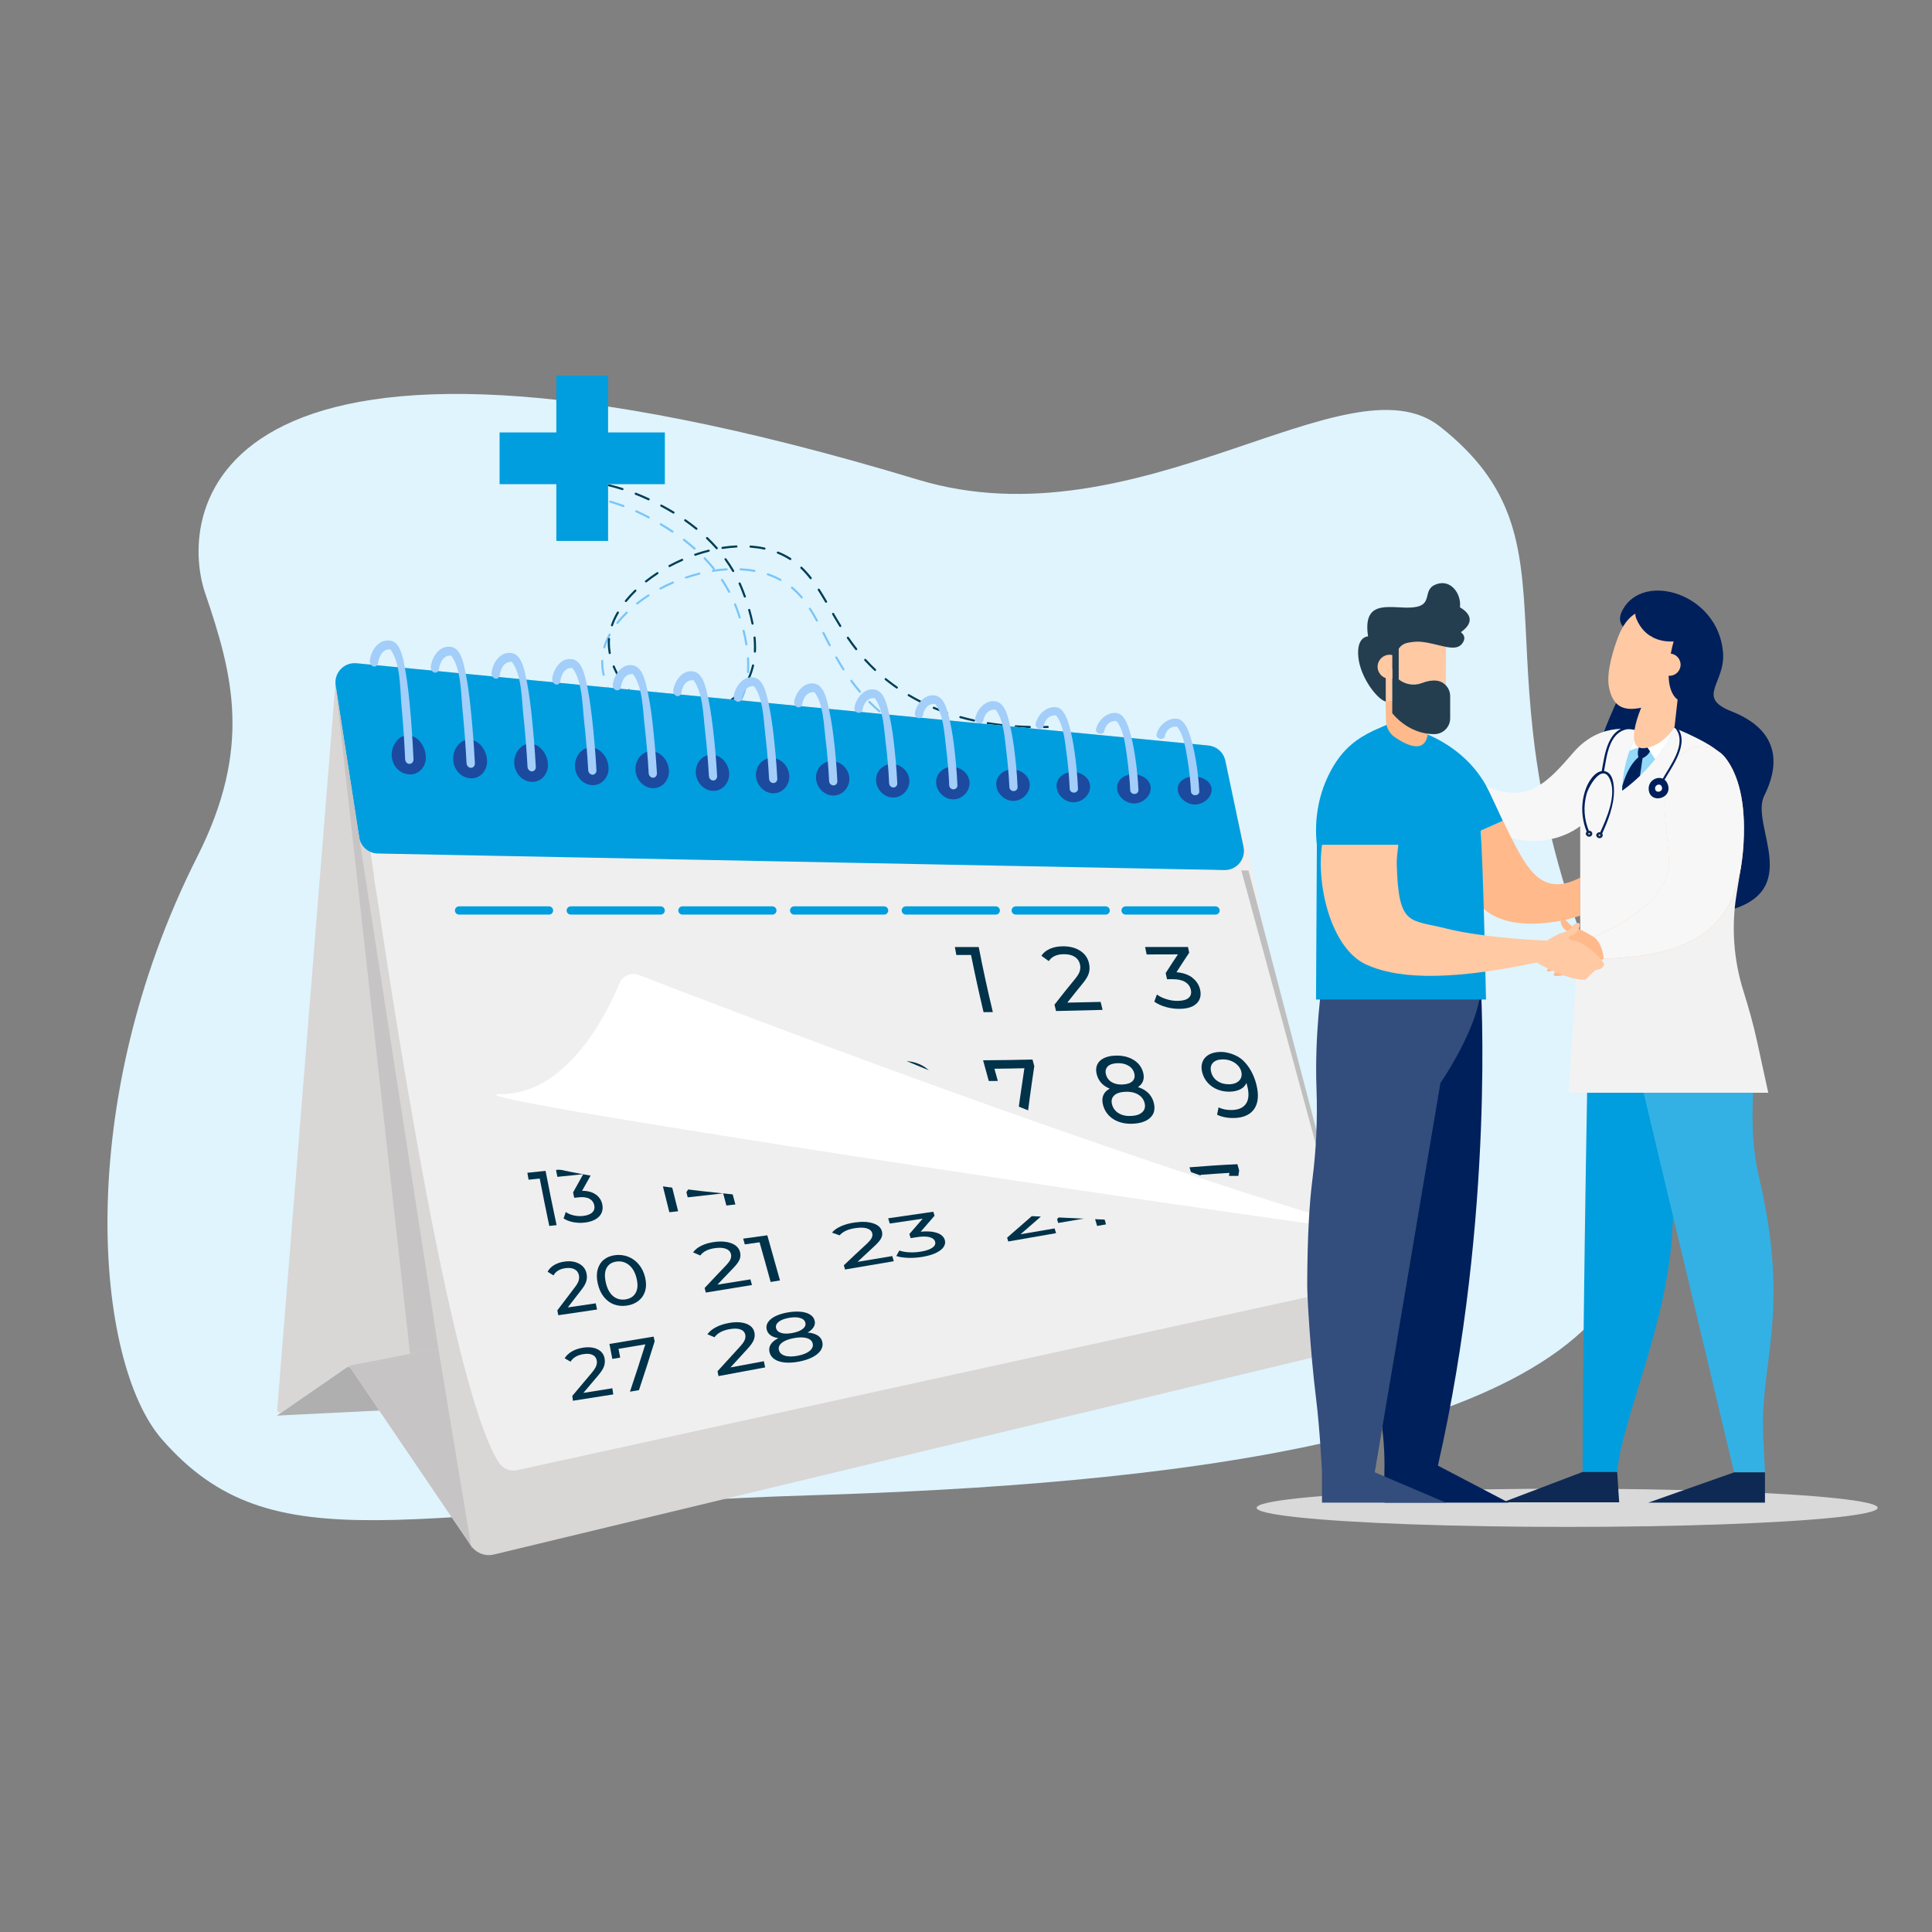 <?xml version="1.0" encoding="UTF-8"?> <svg xmlns="http://www.w3.org/2000/svg" viewBox="0 0 460 460"><rect x="0" y="0" width="460" height="460" fill="#808080" stroke="none"/><defs><style> .cls-1, .cls-2 { fill: #c6c4c4; } .cls-3 { fill: #009ede; } .cls-4 { fill: #7ac5f8; } .cls-5 { fill: #f2f2f2; } .cls-6 { fill: #ffb98a; } .cls-7 { fill: #fff; } .cls-8 { fill: none; } .cls-9 { fill: #ffc9a3; } .cls-10, .cls-2, .cls-11, .cls-12, .cls-13 { mix-blend-mode: multiply; } .cls-10, .cls-14 { fill: #d9d6d6; } .cls-15 { isolation: isolate; } .cls-16 { fill: #bfbfbf; } .cls-17 { fill: #0e2a54; } .cls-18 { fill: #f7f7f7; } .cls-19 { fill: #003d56; } .cls-20 { fill: #334d7c; } .cls-21 { fill: #a2cef9; } .cls-11, .cls-22 { fill: #efefef; } .cls-23 { fill: #00205b; } .cls-13 { fill: #1c4a9f; } .cls-24 { fill: #33b1e5; } .cls-25 { fill: #dff4fd; } .cls-26 { fill: #243e4f; } .cls-27 { fill: #d9d9d9; } .cls-28 { fill: #94d9f8; } .cls-29 { fill: #00324a; } .cls-30 { fill: #afafaf; } </style></defs><g class="cls-15"><g id="Layer_2" data-name="Layer 2"><g id="Layer_3" data-name="Layer 3"><g><rect class="cls-8" width="460" height="460"></rect><path class="cls-25" d="M48.86,141.28c-6.68-19.57.48-78.2,169.75-27.06,52.35,15.81,102.4-29.9,124.24-12.66,35.49,28.02,6.48,54.87,37.12,130.28,19.2,47.25,13.04,54.59,8.1,68.5-15.47,43.62-114.62,53.2-194.74,55.67-96.57,2.97-128.12,17.32-154.82-13.37-15.88-18.25-21.35-79.68,8.46-138.67,13.07-25.87,8.57-43.13,1.89-62.7Z"></path><g><g><g><g class="cls-12"><path class="cls-4" d="M246.16,182.35s0,0,0,0c-1.12-.03-2.23-.09-3.31-.16-.14,0-.24-.13-.23-.26,0-.14.13-.24.26-.23,1.07.07,2.18.13,3.29.16.14,0,.24.12.24.26,0,.13-.11.24-.25.24ZM239.56,181.89s-.02,0-.03,0c-1.11-.12-2.21-.27-3.29-.44-.14-.02-.23-.15-.21-.28.02-.14.15-.23.28-.21,1.07.17,2.17.32,3.27.44.14.02.23.14.22.27-.01.13-.12.22-.25.22ZM233.03,180.86s-.03,0-.05,0c-1.09-.23-2.18-.48-3.23-.76-.13-.03-.21-.17-.18-.3.03-.13.17-.21.3-.18,1.04.28,2.12.53,3.21.76.13.03.22.16.19.29-.02.12-.13.2-.24.2ZM226.64,179.17s-.05,0-.08-.01c-1.06-.34-2.11-.72-3.13-1.12-.13-.05-.19-.19-.14-.32.05-.13.19-.19.32-.14,1.01.39,2.05.77,3.1,1.11.13.04.2.18.16.31-.03.1-.13.17-.24.17ZM220.48,176.75s-.07,0-.1-.02c-1.01-.47-2-.98-2.96-1.5-.12-.07-.16-.22-.1-.34.07-.12.22-.16.34-.1.95.52,1.94,1.02,2.93,1.49.12.06.18.21.12.33-.04.09-.13.14-.22.14ZM161.77,175.29h0c-.59,0-1.19-.03-1.78-.08-.14-.01-.24-.13-.22-.27.01-.14.13-.24.27-.22.57.05,1.15.08,1.73.08h0c.51,0,1.02-.02,1.53-.06.14-.01.26.09.27.23.01.14-.09.26-.23.27-.52.04-1.05.06-1.57.06ZM166.57,174.67c-.11,0-.21-.07-.24-.18-.04-.13.04-.27.18-.3,1.06-.28,2.09-.67,3.05-1.13.12-.06.27,0,.33.11.06.12,0,.27-.11.33-.99.48-2.05.87-3.14,1.17-.02,0-.04,0-.06,0ZM156.77,174.61s-.04,0-.07,0c-1.08-.3-2.13-.7-3.13-1.19-.12-.06-.17-.21-.11-.33.06-.12.21-.17.33-.11.97.47,2,.86,3.04,1.16.13.04.21.17.17.31-.03.11-.13.18-.24.18ZM214.7,173.57s-.09-.01-.13-.04c-.93-.6-1.85-1.24-2.73-1.89-.11-.08-.13-.24-.05-.35.08-.11.24-.13.35-.05.87.65,1.78,1.28,2.7,1.87.12.07.15.23.07.34-.05.07-.13.11-.21.11ZM172.47,171.77c-.07,0-.15-.03-.2-.1-.08-.11-.06-.26.04-.35.36-.28.7-.57,1.02-.88.46-.44.89-.91,1.29-1.4.09-.11.24-.12.35-.04.11.09.12.24.04.35-.41.51-.85,1-1.33,1.45-.33.32-.69.62-1.06.91-.05.04-.1.05-.15.05ZM150.86,171.72c-.05,0-.1-.02-.15-.05-.89-.66-1.73-1.41-2.5-2.22-.09-.1-.09-.26,0-.35.1-.09.26-.09.35,0,.75.8,1.57,1.52,2.44,2.17.11.08.13.24.05.35-.05.07-.12.1-.2.1ZM209.4,169.61c-.06,0-.12-.02-.16-.06-.84-.73-1.66-1.49-2.43-2.26-.1-.1-.1-.25,0-.35.1-.1.25-.1.35,0,.76.77,1.57,1.52,2.4,2.24.1.09.12.25.03.35-.05.06-.12.09-.19.09ZM146.33,166.94c-.08,0-.16-.04-.21-.11-.63-.94-1.17-1.93-1.61-2.94-.05-.13,0-.27.13-.33.13-.05.27,0,.33.13.43.98.95,1.94,1.56,2.86.08.11.05.27-.07.34-.04.03-.09.04-.14.04ZM176.55,166.65s-.07,0-.1-.02c-.12-.06-.18-.21-.12-.33.44-.95.8-1.98,1.05-3.07.03-.13.16-.22.3-.18.13.03.22.16.18.3-.26,1.12-.63,2.19-1.09,3.17-.04.09-.13.14-.22.14ZM204.74,164.94c-.07,0-.14-.03-.19-.09-.71-.83-1.4-1.7-2.06-2.6-.08-.11-.06-.27.05-.35.11-.08.27-.06.35.05.65.89,1.34,1.75,2.04,2.57.09.1.08.26-.03.35-.05.04-.1.06-.16.06ZM143.72,160.9c-.11,0-.22-.08-.24-.2-.23-1.04-.34-2.08-.34-3.08,0-.09,0-.17,0-.26,0-.14.12-.25.25-.24.14,0,.25.12.24.25,0,.08,0,.17,0,.25,0,.97.11,1.97.33,2.98.03.13-.06.27-.19.3-.02,0-.04,0-.05,0ZM178.1,160.26s-.01,0-.02,0c-.14,0-.24-.13-.23-.26.03-.51.05-1.03.05-1.56,0-.56-.02-1.13-.05-1.71,0-.14.1-.25.23-.26.13,0,.25.1.26.23.04.59.06,1.18.06,1.74s-.02,1.08-.05,1.6c0,.13-.12.23-.25.23ZM200.83,159.62c-.08,0-.16-.04-.21-.11-.57-.89-1.13-1.83-1.71-2.85-.07-.12-.03-.27.09-.34.12-.07.27-.03.34.09.57,1.01,1.13,1.94,1.69,2.82.07.12.04.27-.08.34-.04.03-.09.04-.13.04ZM143.89,154.37s-.05,0-.07,0c-.13-.04-.21-.18-.17-.31.3-1.03.73-2.07,1.29-3.09.07-.12.22-.16.34-.1.12.07.16.22.1.34-.54.99-.96,2-1.25,2.99-.03.11-.13.18-.24.18ZM197.55,153.88c-.09,0-.18-.05-.22-.13-.39-.75-.77-1.5-1.14-2.23l-.37-.72c-.06-.12-.01-.27.11-.33.12-.06.27-.01.33.11l.37.72c.37.73.75,1.47,1.14,2.22.06.12.02.27-.11.33-.04.02-.08.03-.11.03ZM177.71,153.67c-.12,0-.22-.09-.24-.21-.17-1.04-.4-2.12-.67-3.22-.03-.13.05-.27.18-.3.13-.03.27.05.3.18.28,1.11.5,2.2.68,3.26.02.14-.07.26-.2.29-.01,0-.03,0-.04,0ZM146.99,148.57c-.05,0-.11-.02-.15-.05-.11-.08-.13-.24-.04-.35.66-.84,1.41-1.67,2.24-2.48.1-.1.25-.09.35,0,.1.1.09.26,0,.35-.81.79-1.55,1.6-2.19,2.43-.05.06-.12.09-.2.09ZM194.51,148.01c-.09,0-.17-.05-.22-.13-.59-1.08-1.14-2.01-1.67-2.83-.07-.12-.04-.27.07-.34.12-.07.27-.04.34.07.54.83,1.09,1.77,1.69,2.86.07.12.02.27-.1.34-.04.02-.08.03-.12.03ZM176.13,147.25c-.11,0-.2-.07-.24-.17-.1-.33-.2-.62-.28-.86-.24-.75-.52-1.5-.82-2.23-.05-.13,0-.27.14-.32.13-.05.27,0,.32.14.3.74.59,1.5.83,2.27.08.25.18.54.28.87.04.13-.03.27-.16.31-.02,0-.05.01-.08.01ZM151.7,143.95c-.07,0-.15-.03-.2-.1-.08-.11-.07-.26.04-.35.85-.67,1.77-1.32,2.72-1.93.12-.07.27-.04.34.07.07.12.04.27-.07.34-.94.6-1.84,1.24-2.68,1.9-.05.04-.1.05-.15.05ZM190.89,142.5c-.07,0-.14-.03-.19-.09-.73-.87-1.48-1.62-2.3-2.3-.11-.09-.12-.24-.03-.35.09-.11.24-.12.35-.03.83.7,1.61,1.47,2.36,2.36.09.1.07.26-.03.35-.05.04-.1.06-.16.06ZM173.61,141.15c-.09,0-.17-.05-.22-.13-.51-.95-1.08-1.9-1.69-2.81-.08-.11-.05-.27.07-.34.11-.08.27-.05.34.07.62.93,1.2,1.89,1.71,2.85.06.12.02.27-.1.34-.04.02-.08.03-.12.03ZM157.25,140.37c-.09,0-.18-.05-.22-.13-.06-.12-.02-.27.1-.34.97-.51,1.98-1,3-1.43.13-.05.27,0,.33.13.05.13,0,.27-.13.33-1.01.43-2.01.91-2.97,1.42-.04.02-.08.03-.12.03ZM185.84,138.31s-.08,0-.12-.03c-.7-.38-1.45-.73-2.23-1.03-.24-.09-.5-.19-.75-.27-.13-.04-.2-.18-.16-.31.04-.13.19-.2.31-.16.26.09.52.18.77.28.8.31,1.57.66,2.29,1.06.12.07.16.22.1.34-.05.08-.13.13-.22.13ZM163.32,137.76c-.1,0-.2-.07-.23-.17-.04-.13.03-.27.16-.31,1.06-.36,2.13-.67,3.2-.94.13-.03.27.05.3.18.03.13-.05.27-.18.3-1.05.26-2.11.57-3.16.92-.03,0-.05.01-.08.01ZM169.74,136.17c-.12,0-.23-.09-.24-.21-.02-.14.07-.26.21-.28.06,0,.13-.02.19-.03-.05-.01-.1-.04-.14-.09-.68-.84-1.41-1.67-2.17-2.46-.09-.1-.09-.26,0-.35.1-.09.26-.09.35,0,.78.81,1.52,1.65,2.2,2.49.09.11.07.26-.04.35-.01,0-.02.02-.03.02.99-.14,1.98-.25,2.94-.3.14,0,.25.1.26.23,0,.14-.1.25-.23.26-1.07.06-2.17.18-3.26.35-.01,0-.03,0-.04,0ZM179.62,136.17s-.03,0-.04,0c-1.04-.19-2.14-.31-3.25-.37-.14,0-.24-.12-.24-.26,0-.14.12-.24.26-.24,1.14.06,2.25.18,3.32.38.13.02.22.15.2.29-.02.12-.13.2-.24.2ZM165.38,130.88c-.06,0-.12-.02-.16-.06-.8-.72-1.66-1.42-2.53-2.1-.11-.08-.13-.24-.05-.35.08-.11.24-.13.35-.05.89.68,1.75,1.4,2.56,2.12.1.09.11.25.02.35-.05.05-.12.08-.19.08ZM160.14,126.84s-.1-.01-.14-.04c-.88-.59-1.8-1.17-2.79-1.76-.12-.07-.16-.22-.09-.34.07-.12.22-.16.34-.09,1,.59,1.92,1.17,2.81,1.77.11.08.14.23.07.34-.05.07-.13.11-.21.11ZM154.46,123.44s-.08,0-.12-.03c-.96-.51-1.96-1-2.95-1.45-.12-.06-.18-.2-.12-.33.06-.12.2-.18.33-.12,1.01.45,2.01.94,2.98,1.46.12.06.17.21.1.34-.04.08-.13.13-.22.13ZM148.44,120.74s-.06,0-.09-.02c-1.02-.38-2.07-.73-3.12-1.04-.13-.04-.21-.18-.17-.31.04-.13.18-.21.31-.17,1.06.32,2.12.67,3.15,1.05.13.05.19.19.15.32-.04.1-.13.16-.23.16Z"></path></g><path class="cls-19" d="M248.53,173.35c-.14,0-.25-.11-.25-.25,0-.14.11-.25.25-.25.31,0,.62-.01.92-.02.12,0,.25.11.26.24,0,.14-.11.25-.24.26-.31,0-.61.01-.93.02,0,0,0,0,0,0ZM245.18,173.34s0,0,0,0c-1.13-.03-2.26-.08-3.36-.15-.14,0-.24-.13-.23-.27,0-.14.13-.24.27-.23,1.09.07,2.21.12,3.34.15.14,0,.25.12.24.26,0,.14-.12.25-.25.25ZM238.5,172.89s-.02,0-.03,0c-1.12-.13-2.24-.28-3.33-.46-.14-.02-.23-.15-.21-.29.02-.14.15-.23.29-.21,1.08.18,2.19.33,3.3.46.14.02.24.14.22.28-.01.13-.12.22-.25.22ZM231.9,171.8s-.04,0-.05,0c-1.1-.24-2.2-.52-3.26-.82-.13-.04-.21-.18-.17-.31.04-.13.18-.21.31-.17,1.06.3,2.14.57,3.23.81.14.03.22.16.19.3-.03.12-.13.2-.24.2ZM163.27,170.52c-.63,0-1.26-.03-1.88-.09-.14-.01-.24-.14-.23-.27.01-.14.13-.24.27-.23,1.09.11,2.2.12,3.3.03.14,0,.26.09.27.23.01.14-.09.26-.23.27-.5.04-1.01.06-1.51.06ZM225.45,169.98s-.06,0-.08-.01c-1.06-.37-2.12-.78-3.14-1.21-.13-.05-.19-.2-.13-.33.05-.13.2-.19.33-.13,1.01.43,2.06.83,3.11,1.2.13.05.2.19.15.32-.04.1-.13.17-.24.17ZM168.06,169.9c-.11,0-.21-.07-.24-.19-.04-.13.04-.27.18-.31,1.07-.28,2.11-.67,3.09-1.14.13-.06.27,0,.34.12s0,.27-.12.34c-1.01.48-2.08.88-3.18,1.17-.02,0-.04,0-.06,0ZM158.13,169.8s-.05,0-.07,0c-.88-.25-1.74-.57-2.57-.95-.2-.09-.4-.19-.59-.28-.12-.06-.17-.21-.11-.34.06-.12.21-.17.34-.11.19.1.38.19.57.28.8.37,1.64.68,2.5.93.13.04.21.18.17.31-.03.11-.13.18-.24.18ZM219.29,167.38s-.08,0-.11-.03c-1-.5-2-1.05-2.95-1.62-.12-.07-.16-.23-.09-.34.07-.12.23-.16.34-.09.95.56,1.93,1.1,2.92,1.6.12.06.17.21.11.34-.04.09-.13.14-.22.14ZM174.04,167c-.08,0-.15-.03-.2-.1-.08-.11-.06-.27.05-.35.59-.45,1.14-.95,1.64-1.47.25-.26.49-.54.72-.81.09-.11.25-.12.35-.04.11.09.12.25.04.35-.23.29-.49.57-.74.84-.52.54-1.09,1.05-1.7,1.52-.05.03-.1.05-.15.05ZM152.19,166.8c-.05,0-.11-.02-.15-.05-.89-.68-1.73-1.45-2.5-2.28-.09-.1-.09-.26.01-.35.1-.09.26-.09.35.01.75.81,1.57,1.56,2.44,2.22.11.08.13.24.05.35-.05.06-.12.1-.2.1ZM213.54,163.96s-.1-.01-.14-.05c-.32-.22-.64-.45-.96-.69-.59-.43-1.17-.88-1.73-1.33-.11-.09-.12-.25-.04-.35.09-.11.24-.12.35-.04.55.45,1.13.89,1.71,1.32.32.23.63.46.95.68.11.08.14.24.06.35-.05.07-.13.11-.21.11ZM147.67,161.9c-.08,0-.16-.04-.21-.12-.62-.96-1.15-1.98-1.57-3-.05-.13,0-.27.14-.33.13-.05.27,0,.33.14.41,1,.92,1.98,1.53,2.92.08.12.04.27-.08.35-.04.03-.09.04-.14.04ZM178.22,161.85s-.07,0-.11-.02c-.13-.06-.18-.21-.12-.33.46-.96.81-2.01,1.06-3.11.03-.14.17-.22.3-.19.14.03.22.17.19.3-.26,1.14-.63,2.22-1.1,3.21-.04.09-.13.14-.23.14ZM208.35,159.75c-.06,0-.12-.02-.17-.07-.81-.76-1.6-1.57-2.36-2.4-.09-.1-.09-.26.02-.35.1-.09.26-.09.35.02.75.82,1.53,1.62,2.33,2.37.1.1.11.25.01.36-.05.05-.12.08-.18.08ZM145.18,155.73c-.12,0-.23-.09-.25-.21-.14-.81-.22-1.61-.22-2.39,0-.25,0-.5.02-.74,0-.09.01-.18.02-.27.01-.14.13-.24.27-.23.14.01.24.13.23.27,0,.09-.01.17-.02.26-.01.24-.02.47-.02.71,0,.75.07,1.52.21,2.3.02.14-.07.27-.2.29-.01,0-.03,0-.04,0ZM179.74,155.38s0,0-.01,0c-.14,0-.25-.12-.24-.26.02-.35.02-.7.02-1.05,0-.73-.03-1.49-.1-2.26-.01-.14.09-.26.23-.27.14,0,.26.09.27.23.07.79.11,1.56.11,2.31,0,.36,0,.72-.03,1.07,0,.13-.12.24-.25.24ZM203.85,154.8c-.07,0-.15-.03-.2-.1-.68-.86-1.33-1.75-1.98-2.71-.08-.11-.05-.27.07-.35.11-.08.27-.05.35.07.65.95,1.3,1.83,1.97,2.69.09.11.07.27-.04.35-.05.04-.1.05-.15.05ZM200.06,149.29c-.08,0-.17-.04-.21-.12-.66-1.07-1.26-2.1-1.71-2.88-.07-.12-.03-.27.09-.34.12-.07.27-.03.34.09.45.78,1.05,1.81,1.71,2.87.07.12.04.27-.08.35-.04.03-.09.04-.13.04ZM145.71,149.13s-.05,0-.08-.01c-.13-.05-.2-.19-.16-.32.35-1.02.83-2.06,1.43-3.08.07-.12.22-.16.34-.09.12.07.16.22.09.34-.58.99-1.04,1.99-1.39,2.99-.04.1-.13.17-.24.17ZM179.18,148.72c-.12,0-.22-.08-.25-.2-.21-1.05-.47-2.13-.79-3.23-.04-.13.04-.27.17-.31.13-.04.27.04.31.17.32,1.11.59,2.21.8,3.27.03.14-.06.27-.2.3-.02,0-.03,0-.05,0ZM196.68,143.51c-.09,0-.17-.04-.22-.12-.68-1.17-1.22-2.05-1.73-2.85-.07-.12-.04-.27.08-.35.12-.08.27-.04.35.08.52.81,1.05,1.69,1.74,2.87.07.12.03.27-.09.34-.04.02-.08.03-.13.03ZM149.02,143.35c-.06,0-.11-.02-.16-.06-.11-.09-.12-.25-.04-.35.68-.84,1.45-1.68,2.28-2.49.1-.1.26-.09.36,0,.1.1.09.26,0,.36-.82.79-1.57,1.62-2.24,2.44-.05.06-.12.09-.2.09ZM177.34,142.28c-.1,0-.2-.06-.24-.17-.19-.52-.36-.98-.5-1.34-.23-.6-.47-1.18-.73-1.75-.06-.13,0-.28.13-.33.13-.06.28,0,.33.13.26.58.51,1.17.74,1.77.15.38.32.83.51,1.36.05.13-.02.27-.15.32-.03.01-.06.02-.09.02ZM153.81,138.68c-.07,0-.15-.03-.2-.1-.09-.11-.07-.27.04-.35.86-.68,1.79-1.34,2.74-1.97.12-.08.27-.04.35.07.08.12.04.27-.07.35-.94.61-1.85,1.27-2.7,1.94-.05.04-.1.05-.16.05ZM193.02,137.91c-.07,0-.15-.03-.2-.1-.73-.93-1.45-1.74-2.21-2.46-.1-.1-.1-.25,0-.36.1-.1.25-.1.36,0,.78.74,1.52,1.56,2.26,2.51.09.11.07.27-.04.35-.05.04-.1.05-.15.05ZM174.57,136.2c-.09,0-.17-.04-.22-.12-.55-.95-1.16-1.88-1.81-2.78-.08-.11-.06-.27.06-.35.11-.08.27-.06.35.06.66.91,1.28,1.86,1.84,2.82.07.12.03.27-.09.34-.04.02-.08.03-.13.03ZM159.4,135.02c-.09,0-.18-.05-.22-.13-.07-.12-.02-.27.1-.34.98-.53,2-1.03,3.03-1.48.13-.06.28,0,.33.13.06.13,0,.28-.13.33-1.01.45-2.02.94-2.99,1.46-.04.02-.08.03-.12.03ZM188.17,133.35s-.09-.01-.14-.04c-.91-.58-1.89-1.09-2.92-1.5-.13-.05-.19-.2-.14-.33.05-.13.2-.19.33-.14,1.06.42,2.08.94,3.01,1.54.12.08.15.23.08.35-.05.07-.13.12-.21.12ZM165.53,132.33c-.1,0-.2-.07-.24-.17-.05-.13.02-.27.16-.32,1.07-.37,2.15-.69,3.23-.96.13-.03.27.05.3.18.03.13-.05.27-.18.3-1.06.27-2.13.59-3.19.95-.03,0-.05.01-.08.01ZM182.01,130.86s-.04,0-.05,0c-1.05-.23-2.15-.38-3.28-.47-.14,0-.24-.13-.23-.27,0-.14.13-.24.27-.23,1.15.08,2.28.24,3.35.48.14.03.22.16.19.3-.03.12-.13.2-.25.2ZM170.65,130.78c-.07,0-.14-.03-.19-.09-.72-.82-1.49-1.63-2.3-2.4-.1-.1-.1-.25,0-.36.1-.1.25-.1.36,0,.82.78,1.6,1.6,2.33,2.43.09.1.08.26-.02.35-.05.04-.11.06-.17.06ZM172.02,130.7c-.12,0-.23-.09-.25-.21-.02-.14.07-.27.21-.29,1.13-.18,2.26-.29,3.36-.34.13,0,.26.1.26.24,0,.14-.1.26-.24.26-1.08.05-2.19.17-3.3.34-.01,0-.03,0-.04,0ZM165.82,126.15c-.06,0-.11-.02-.16-.06-.84-.69-1.74-1.36-2.66-2.01-.11-.08-.14-.24-.06-.35.08-.11.24-.14.35-.06.93.65,1.83,1.34,2.69,2.03.11.09.12.25.04.35-.05.06-.12.09-.19.09ZM160.35,122.29s-.09-.01-.13-.04c-.93-.56-1.87-1.1-2.9-1.65-.12-.07-.17-.22-.1-.34.07-.12.22-.17.34-.1,1.04.55,1.99,1.09,2.93,1.66.12.07.16.23.08.35-.05.08-.13.12-.21.12ZM154.44,119.13s-.07,0-.11-.02c-1-.47-2.03-.92-3.06-1.32-.13-.05-.19-.2-.14-.33.05-.13.2-.19.33-.14,1.04.41,2.08.86,3.09,1.33.13.06.18.21.12.33-.04.09-.13.14-.23.14ZM148.21,116.69s-.05,0-.08-.01c-1.05-.33-2.13-.63-3.21-.9-.13-.03-.22-.17-.18-.3.03-.13.17-.22.3-.18,1.09.27,2.18.57,3.24.91.13.04.21.18.16.32-.03.11-.13.18-.24.18Z"></path></g><g><polygon class="cls-30" points="65.91 337.05 98.96 335.41 83.1 325.18 65.91 337.05"></polygon><path class="cls-14" d="M79.96,161.49l-13.95,174.09c-.04.59.61.96,1.1.63l15.39-10.62c.33-.23.78-.13.99.2l28.67,42.25c.4.64.12.75,0,0l-32.21-204.61c-.13-.82.07-2.78.01-1.94Z"></path><path class="cls-14" d="M85.61,157.99l201.66,19.47c2.24.22,4.08,1.86,4.55,4.06l28.47,134.66c.58,2.73-1.12,5.42-3.84,6.08l-198.85,47.86c-2.93.71-5.84-1.24-6.3-4.22l-31.28-201.99c-.51-3.32,2.24-6.24,5.59-5.92Z"></path><path class="cls-10" d="M89.04,191.55s16.65,164.19,30.97,174.83l198.45-59.65c-34.7-31.52-10.57-67.85-24.45-108.95l-204.97-6.23Z"></path><path class="cls-22" d="M86.63,191.63c3.43,24.72,19.57,137.15,32.15,156.63.93,1.44,2.66,2.15,4.34,1.78l201.45-44.12c3.12-.68,4.3-4.49,2.13-6.84-27.66-29.89-19.96-66.5-31.77-104.37-.53-1.69-2.07-2.85-3.84-2.89l-200.28-4.87c-2.54-.06-4.53,2.17-4.18,4.69Z"></path><polygon class="cls-1" points="83.1 325.18 104.36 321.02 112.16 368.04 83.1 325.18"></polygon><path class="cls-3" d="M89.95,203.22l201.56,3.94c2.95.06,5.18-2.64,4.57-5.52l-4.34-20.53c-.41-1.96-2.05-3.42-4.04-3.61l-202.82-19.58c-2.97-.29-5.42,2.3-4.96,5.26l5.6,36.16c.34,2.2,2.21,3.83,4.43,3.88Z"></path><g><path class="cls-29" d="M129.9,278.8c.83,4.31,1.71,8.61,2.62,12.9-.7.08-1.05.12-1.74.19-.79-3.75-1.54-7.51-2.27-11.28-1.08.11-1.61.17-2.65.27-.12-.66-.18-.99-.3-1.65,1.69-.18,2.56-.26,4.34-.45Z"></path><path class="cls-29" d="M141.8,284.36c.83.58,1.37,1.36,1.59,2.35.16.72.12,1.38-.13,2-.25.62-.72,1.14-1.4,1.56-.68.42-1.56.69-2.63.82-.94.11-1.85.07-2.75-.1-.9-.17-1.66-.47-2.29-.89.21-.61.31-.91.52-1.52.52.36,1.15.63,1.89.8.74.17,1.5.21,2.28.12.97-.11,1.69-.39,2.15-.84.46-.45.61-1.03.46-1.72-.16-.69-.55-1.21-1.18-1.54-.63-.33-1.48-.44-2.56-.32-.41.04-.62.07-1.03.11-.11-.51-.16-.77-.27-1.28.95-1.72,1.44-2.59,2.41-4.34-2.05.21-4.1.42-6.15.63-.13-.65-.19-.98-.32-1.64,2.83-.29,5.65-.57,8.48-.86.11.51.16.77.27,1.28-1.03,1.84-1.54,2.74-2.55,4.55,1.31-.01,2.39.27,3.22.85Z"></path><path class="cls-29" d="M158.4,275.92c.98,4.17,2,8.32,3.06,12.47-.84.1-1.25.15-2.09.24-.92-3.62-1.81-7.25-2.67-10.88-1.31.13-1.97.2-3.26.33-.15-.65-.22-.97-.37-1.62,2.1-.21,3.17-.32,5.32-.54Z"></path><path class="cls-29" d="M177.27,283.55c-1.19.14-1.78.2-2.95.34.31,1.17.46,1.74.77,2.89-.86.1-1.29.15-2.14.25-.31-1.15-.46-1.73-.77-2.9-2.81.32-5.62.64-8.44.95-.12-.48-.19-.73-.31-1.22,1.91-3,3.81-6.01,5.69-9.03.94-.1,1.42-.14,2.37-.24-1.81,2.91-3.65,5.81-5.49,8.71,1.95-.21,3.9-.43,5.86-.65-.27-1.05-.41-1.58-.68-2.65.83-.09,1.24-.13,2.07-.22.27,1.07.41,1.6.69,2.64,1.18-.13,1.77-.2,2.95-.33.16.59.23.88.39,1.46Z"></path><path class="cls-29" d="M193.35,272.33c1.03,3.96,2.1,7.91,3.22,11.84-.91.11-1.37.17-2.28.28-.97-3.43-1.9-6.87-2.81-10.31-1.45.15-2.18.23-3.62.38-.16-.62-.24-.94-.4-1.57,1.97-.2,3.93-.41,5.9-.62Z"></path><path class="cls-29" d="M208.23,276.7c1.27.49,2.06,1.28,2.35,2.32.19.66.13,1.28-.18,1.85-.31.57-.89,1.06-1.72,1.47-.84.41-1.93.7-3.28.87-1.15.14-2.29.16-3.42.06-1.13-.1-2.11-.33-2.92-.67.28-.56.42-.84.71-1.4.66.3,1.45.51,2.38.62.93.11,1.87.11,2.84,0,1.22-.15,2.13-.44,2.7-.88.57-.43.78-.96.6-1.58-.19-.67-.71-1.15-1.56-1.42-.85-.27-2.17-.3-3.97-.1-1.48.17-2.22.25-3.69.42-.28-2.15-.57-4.3-.84-6.45,3.07-.33,6.13-.65,9.2-.99.16.62.25.93.41,1.54-2.42.27-4.83.53-7.25.79.18,1.38.27,2.05.45,3.37.72-.08,1.09-.12,1.81-.2,1.64-.25,3.82-.25,5.4.36Z"></path><path class="cls-29" d="M141.84,310.33c.13.59.19.88.32,1.46-3.07.46-6.15.91-9.23,1.36-.09-.47-.14-.7-.23-1.16,1.36-1.82,2.74-3.63,4.12-5.43.51-.66.83-1.21.96-1.66.13-.45.14-.88.05-1.31-.14-.63-.49-1.09-1.04-1.38-.55-.29-1.26-.38-2.12-.27-1.39.18-2.34.75-2.89,1.73-.56-.35-.84-.52-1.4-.88.35-.64.87-1.18,1.58-1.6.71-.42,1.55-.7,2.53-.82,1.32-.17,2.45,0,3.39.51.94.5,1.53,1.26,1.76,2.29.15.64.13,1.26-.04,1.87-.17.61-.59,1.34-1.26,2.18-1.27,1.63-1.9,2.44-3.15,4.07,2.21-.32,4.43-.64,6.64-.97Z"></path><path class="cls-29" d="M146.22,310.59c-.94-.35-1.75-.94-2.43-1.78-.68-.84-1.16-1.88-1.45-3.14-.29-1.25-.31-2.37-.05-3.36.26-.98.74-1.77,1.45-2.36.71-.59,1.61-.96,2.69-1.1,1.07-.14,2.09-.02,3.07.34.97.36,1.82.96,2.54,1.8.72.83,1.24,1.86,1.54,3.08.3,1.22.31,2.31.03,3.28-.28.96-.81,1.75-1.56,2.35-.75.6-1.68.99-2.76,1.15-1.1.17-2.12.08-3.06-.26ZM151.35,307.82c.49-.86.57-2.01.21-3.46-.35-1.45-.97-2.51-1.83-3.19-.86-.68-1.84-.95-2.94-.8-1.11.15-1.89.65-2.36,1.52-.47.87-.52,2.04-.18,3.52.34,1.47.92,2.54,1.76,3.22.83.67,1.81.92,2.93.75,1.11-.17,1.92-.69,2.41-1.55Z"></path><path class="cls-29" d="M178.67,304.61c.15.54.22.81.37,1.35-3.66.6-7.33,1.2-10.99,1.79-.11-.43-.17-.65-.28-1.08,1.66-1.78,3.33-3.55,5.02-5.31.61-.64,1-1.17,1.16-1.59.16-.42.18-.83.08-1.22-.16-.58-.56-.99-1.22-1.23s-1.5-.29-2.54-.15c-1.68.23-2.85.82-3.54,1.76-.69-.3-1.03-.45-1.71-.75.44-.62,1.09-1.15,1.97-1.58.87-.43,1.9-.73,3.09-.89,1.59-.22,2.95-.11,4.06.31,1.11.42,1.79,1.11,2.05,2.05.16.59.14,1.17-.07,1.74-.21.57-.72,1.27-1.51,2.09-1.27,1.32-2.54,2.64-3.8,3.97,2.63-.42,5.25-.84,7.87-1.26Z"></path><path class="cls-29" d="M182.69,294.11c1.01,3.58,2.03,7.16,3.02,10.75-.89.15-1.34.22-2.22.37-.86-3.15-1.75-6.3-2.64-9.45-1.41.2-2.12.3-3.52.5-.15-.55-.23-.82-.38-1.37,1.91-.26,3.82-.53,5.74-.79Z"></path><path class="cls-29" d="M212.44,299.05c.15.5.22.74.37,1.24-3.87.66-7.74,1.32-11.61,1.97-.11-.4-.17-.6-.29-1,1.79-1.7,3.59-3.39,5.4-5.06.66-.61,1.08-1.11,1.25-1.5.17-.39.21-.77.1-1.12-.16-.53-.58-.9-1.26-1.11-.68-.21-1.58-.23-2.69-.07-1.79.26-3.05.83-3.8,1.73-.73-.26-1.09-.39-1.82-.65.48-.59,1.19-1.09,2.14-1.52.94-.42,2.04-.72,3.31-.9,1.7-.24,3.13-.18,4.29.19,1.16.36,1.87.98,2.13,1.84.16.54.13,1.07-.1,1.6-.23.53-.77,1.19-1.62,1.97-1.36,1.25-2.72,2.51-4.07,3.78,2.77-.46,5.53-.92,8.3-1.38Z"></path><path class="cls-29" d="M223.13,293.55c.98.36,1.59.92,1.82,1.68.17.55.08,1.09-.24,1.61-.33.52-.91,1-1.75,1.42-.84.42-1.92.75-3.25.98-1.16.2-2.3.28-3.43.25-1.13-.03-2.09-.18-2.88-.44.29-.52.44-.78.73-1.3.65.23,1.44.37,2.36.42.92.05,1.87-.01,2.84-.18,1.21-.2,2.1-.52,2.68-.93.58-.42.79-.89.63-1.43-.16-.53-.62-.89-1.37-1.08-.75-.19-1.8-.18-3.15.04-.52.08-.78.12-1.3.21-.12-.39-.18-.59-.3-.98,1.27-1.47,1.9-2.2,3.17-3.66-2.61.39-5.22.77-7.84,1.16-.15-.5-.23-.75-.38-1.25,3.58-.52,7.17-1.03,10.75-1.56.12.38.17.57.29.95-1.32,1.52-1.98,2.27-3.29,3.8,1.62-.16,2.93-.05,3.91.31Z"></path><path class="cls-29" d="M251.1,292.48c.14.45.2.68.34,1.13-3.79.66-7.59,1.33-11.38,1.98-.11-.36-.16-.54-.27-.91,1.79-1.58,3.59-3.14,5.39-4.7.65-.56,1.07-1.02,1.24-1.38.17-.36.21-.7.12-1.02-.15-.48-.55-.8-1.22-.98-.66-.18-1.54-.18-2.64-.02-1.76.27-3.03.81-3.79,1.64-.72-.22-1.08-.33-1.8-.55.49-.54,1.21-1.02,2.15-1.42.94-.4,2.04-.7,3.28-.88,1.67-.25,3.07-.22,4.19.1,1.12.31,1.8.85,2.04,1.63.15.48.11.97-.12,1.46-.23.49-.76,1.09-1.61,1.81-1.61,1.39-2.42,2.08-4.04,3.5,2.7-.46,5.41-.93,8.11-1.39Z"></path><path class="cls-29" d="M265.59,288.87c-1.15.2-1.73.29-2.89.49.26.86.39,1.29.64,2.16-.84.15-1.27.22-2.12.37-.26-.88-.39-1.31-.65-2.17-2.87.49-5.75.98-8.62,1.46-.11-.36-.16-.54-.27-.9,2.06-2.38,4.14-4.74,6.2-7.11.96-.15,1.43-.22,2.38-.36-1.96,2.27-3.93,4.54-5.89,6.82,1.98-.33,3.97-.66,5.95-.99-.23-.76-.35-1.14-.58-1.9.83-.13,1.24-.2,2.06-.34.23.76.34,1.14.57,1.9,1.16-.19,1.74-.29,2.89-.48.13.43.19.64.32,1.07Z"></path><path class="cls-29" d="M288.39,286.02c.12.42.18.63.29,1.05-3.36.59-6.72,1.18-10.08,1.78-.1-.33-.14-.5-.24-.83,1.61-1.44,3.22-2.87,4.84-4.3.58-.51.95-.93,1.1-1.26.16-.33.19-.64.11-.94-.13-.44-.48-.74-1.07-.9-.59-.16-1.36-.16-2.34,0-1.57.25-2.71.76-3.4,1.51-.65-.2-.97-.29-1.62-.49.45-.5,1.1-.94,1.95-1.31.85-.37,1.83-.65,2.94-.83,1.49-.24,2.72-.21,3.71.07.98.28,1.57.78,1.78,1.5.13.44.09.89-.11,1.34-.2.45-.67,1-1.42,1.66-1.42,1.27-2.14,1.91-3.59,3.21,2.38-.42,4.77-.83,7.15-1.25Z"></path><path class="cls-29" d="M297.01,281.1c.99.29,1.57.82,1.78,1.58.13.48.07.95-.18,1.4-.25.45-.71.86-1.38,1.21-.67.36-1.54.63-2.63.82-.93.16-1.86.23-2.79.21-.93-.03-1.73-.15-2.41-.37.25-.44.38-.66.63-1.1.54.19,1.19.3,1.95.34.76.04,1.53-.01,2.3-.15.99-.17,1.71-.44,2.18-.8.46-.36.63-.76.51-1.22-.14-.49-.53-.81-1.2-.97-.66-.15-1.72-.1-3.19.15-1.21.21-1.82.31-3.05.52-.2-1.77-.3-2.65-.51-4.46,2.49-.4,4.99-.81,7.48-1.22.11.42.17.62.28,1.03-1.95.32-3.9.65-5.85.97.11.94.17,1.4.27,2.33.6-.1.9-.15,1.49-.25,1.9-.32,3.32-.33,4.3-.04Z"></path><path class="cls-29" d="M145.79,330.52c.09.59.14.89.23,1.48-3.2.52-6.4,1.02-9.61,1.51-.06-.46-.09-.69-.15-1.15,1.55-1.82,3.08-3.66,4.62-5.49.56-.67.92-1.23,1.08-1.67.16-.45.2-.88.12-1.29-.11-.62-.45-1.06-1-1.32-.55-.26-1.27-.33-2.17-.18-1.44.23-2.45.82-3.07,1.8-.56-.32-.84-.48-1.4-.81.39-.64.96-1.18,1.71-1.62.75-.44,1.63-.74,2.64-.9,1.36-.21,2.52-.09,3.46.36.94.46,1.51,1.19,1.7,2.19.12.63.07,1.25-.13,1.86-.21.61-.68,1.35-1.41,2.21-1.17,1.38-2.34,2.76-3.51,4.14,2.3-.36,4.6-.73,6.89-1.1Z"></path><path class="cls-29" d="M155.63,318.25c.1.45.15.67.24,1.12-1.21,3.88-2.45,7.76-3.74,11.62-.86.15-1.29.22-2.14.36,1.26-3.74,2.48-7.5,3.66-11.27-2.13.36-4.26.72-6.39,1.07.17.84.25,1.26.41,2.09-.76.13-1.13.19-1.88.31-.27-1.42-.41-2.14-.69-3.56,3.51-.57,7.02-1.16,10.53-1.75Z"></path><path class="cls-29" d="M181.87,324.09c.13.59.19.89.31,1.48-3.7.7-7.41,1.39-11.11,2.07-.09-.47-.14-.7-.23-1.16,1.74-1.93,3.5-3.85,5.26-5.76.64-.69,1.05-1.26,1.22-1.7.17-.45.21-.87.12-1.27-.14-.59-.53-1-1.18-1.23-.64-.23-1.49-.24-2.54-.06-1.69.3-2.88.94-3.6,1.93-.68-.28-1.01-.42-1.69-.7.46-.65,1.13-1.21,2.02-1.68.89-.47,1.93-.81,3.12-1.02,1.6-.28,2.95-.23,4.05.16,1.09.39,1.76,1.06,1.99,2.03.14.6.1,1.21-.13,1.82-.23.61-.76,1.36-1.59,2.25-1.33,1.44-2.65,2.88-3.97,4.33,2.65-.49,5.3-.99,7.95-1.48Z"></path><path class="cls-29" d="M194.66,317.95c.6.37.98.89,1.13,1.55.16.69.04,1.35-.36,1.98-.4.62-1.05,1.17-1.94,1.64-.9.47-1.99.83-3.27,1.07-1.27.24-2.41.31-3.41.21-1-.11-1.81-.37-2.43-.8-.62-.43-1.01-.99-1.17-1.69-.15-.67-.04-1.28.32-1.84.36-.56.96-1.05,1.8-1.47-.78-.12-1.4-.34-1.87-.69-.47-.34-.77-.79-.91-1.35-.15-.62-.05-1.2.31-1.75.36-.54.93-1.01,1.72-1.41.79-.4,1.75-.7,2.87-.9,1.14-.21,2.18-.27,3.11-.19.93.08,1.69.3,2.28.66.59.36.97.85,1.12,1.46.14.54.06,1.05-.23,1.53-.29.48-.76.92-1.43,1.31.97.08,1.75.3,2.35.67ZM192.76,321.66c.64-.53.89-1.12.74-1.77-.15-.64-.63-1.07-1.44-1.3-.81-.23-1.85-.22-3.1.02-1.25.24-2.18.6-2.8,1.1-.62.5-.86,1.07-.71,1.71.15.65.61,1.11,1.41,1.36.79.25,1.81.26,3.07.02,1.25-.24,2.21-.63,2.85-1.15ZM185.38,314.73c-.53.44-.73.93-.6,1.49.14.56.54.94,1.23,1.15.68.21,1.57.21,2.65.01,1.1-.21,1.93-.53,2.47-.97.55-.44.76-.94.62-1.49-.14-.55-.57-.93-1.29-1.13-.72-.2-1.62-.2-2.69,0-1.07.2-1.87.51-2.4.95Z"></path></g><path class="cls-11" d="M318.46,292.27l-21.2-81.06-208.23-2.03s9.8,53.51,27.57,63.92c26.65,15.62,201.85,19.17,201.85,19.17Z"></path><path class="cls-22" d="M89.04,205.24s7.98,59.76,42.77,57.1c34.79-2.66,186.48,28.42,186.48,28.42l-21.02-83.5-208.23-2.03Z"></path><polygon class="cls-16" points="318.29 290.77 318.46 288.34 297.26 207.27 295.55 207.24 318.29 290.77"></polygon><path class="cls-3" d="M130.72,217.76h-21.42c-.54,0-.98-.44-.98-.98s.44-.98.98-.98h21.42c.54,0,.98.44.98.98s-.44.98-.98.98Z"></path><path class="cls-3" d="M157.31,217.76h-21.42c-.54,0-.98-.44-.98-.98s.44-.98.98-.98h21.42c.54,0,.98.44.98.98s-.44.98-.98.98Z"></path><path class="cls-3" d="M183.9,217.76h-21.42c-.54,0-.98-.44-.98-.98s.44-.98.98-.98h21.42c.54,0,.98.44.98.98s-.44.98-.98.98Z"></path><path class="cls-3" d="M210.5,217.76h-21.42c-.54,0-.98-.44-.98-.98s.44-.98.98-.98h21.42c.54,0,.98.44.98.98s-.44.98-.98.98Z"></path><path class="cls-3" d="M237.09,217.76h-21.42c-.54,0-.98-.44-.98-.98s.44-.98.98-.98h21.42c.54,0,.98.44.98.98s-.44.98-.98.98Z"></path><path class="cls-3" d="M263.26,217.76h-21.42c-.54,0-.98-.44-.98-.98s.44-.98.98-.98h21.42c.54,0,.98.44.98.98s-.44.98-.98.98Z"></path><path class="cls-3" d="M289.42,217.76h-21.42c-.54,0-.98-.44-.98-.98s.44-.98.98-.98h21.42c.54,0,.98.44.98.98s-.44.98-.98.98Z"></path><g><path class="cls-29" d="M233.03,225.49c1,5.19,2.13,10.34,3.36,15.48-.88,0-1.32.01-2.21.02-1.07-4.52-2.07-9.05-2.98-13.61-1.4,0-2.1,0-3.5,0-.14-.76-.21-1.13-.35-1.89,1.89,0,3.79,0,5.68,0Z"></path><path class="cls-29" d="M262.06,238.55c.18.76.27,1.14.46,1.9-3.69.09-7.38.19-11.08.27-.15-.61-.22-.91-.37-1.51,1.6-2.07,3.23-4.11,4.89-6.12.6-.73.98-1.35,1.13-1.88.15-.52.17-1.05.06-1.57-.17-.78-.58-1.38-1.23-1.81-.66-.43-1.51-.64-2.58-.64-1.71,0-2.92.55-3.62,1.64-.71-.5-1.06-.75-1.77-1.26.46-.72,1.14-1.27,2.04-1.67.9-.4,1.96-.59,3.16-.59,1.62,0,2.98.37,4.09,1.1,1.11.73,1.79,1.73,2.06,3,.17.79.16,1.54-.04,2.26-.2.72-.69,1.54-1.46,2.47-1.24,1.51-2.47,3.04-3.67,4.58,2.64-.06,5.27-.12,7.91-.17Z"></path><path class="cls-29" d="M283.88,232.79c.97.74,1.59,1.68,1.86,2.83.2.83.16,1.6-.12,2.28-.28.68-.81,1.23-1.59,1.65-.78.41-1.81.63-3.08.65-1.11.02-2.21-.12-3.3-.42-1.09-.3-2.03-.73-2.82-1.29.25-.68.37-1.02.62-1.7.64.47,1.41.85,2.31,1.12.9.28,1.81.41,2.74.39,1.15-.02,1.99-.26,2.52-.73.53-.47.7-1.11.51-1.92-.19-.81-.65-1.43-1.39-1.87-.74-.44-1.75-.65-3.03-.64-.5,0-.74,0-1.24.01-.13-.58-.2-.88-.33-1.46,1.15-1.81,1.74-2.7,2.92-4.46-2.48,0-4.97.01-7.45.02-.15-.71-.22-1.07-.37-1.78,3.4,0,6.81,0,10.21,0,.12.55.17.82.29,1.37-1.03,1.54-2.04,3.08-3.03,4.64,1.55.13,2.81.56,3.78,1.29Z"></path><path class="cls-29" d="M245.83,252.27c.17.63.25.94.43,1.57-.75,4.97-1.42,9.94-2.04,14.92-.94.02-1.41.03-2.36.04.63-4.83,1.3-9.65,2.04-14.46-2.38.06-4.75.1-7.13.12.32,1.16.48,1.74.81,2.91-.86,0-1.29,0-2.16.01-.55-1.98-.82-2.96-1.35-4.93,3.92-.02,7.85-.08,11.77-.18Z"></path><path class="cls-29" d="M273.35,260.19c.64.62,1.09,1.38,1.34,2.28.26.95.25,1.79-.04,2.52-.29.73-.84,1.32-1.64,1.76-.8.44-1.8.71-3.03.79-1.2.09-2.31-.03-3.32-.35-1.01-.32-1.86-.82-2.55-1.5-.69-.68-1.18-1.51-1.45-2.47-.26-.92-.26-1.72.01-2.4.27-.68.79-1.22,1.56-1.62-.79-.31-1.45-.74-1.97-1.3-.52-.56-.89-1.23-1.11-2.02-.24-.88-.22-1.65.06-2.32.28-.67.79-1.2,1.53-1.58.74-.38,1.65-.6,2.75-.64,1.11-.05,2.13.08,3.05.39.93.3,1.71.77,2.34,1.38.63.62,1.06,1.36,1.29,2.22.21.76.2,1.44-.01,2.03-.21.59-.62,1.08-1.22,1.47.97.3,1.77.75,2.41,1.37ZM272.06,264.72c.54-.57.69-1.29.44-2.18-.24-.87-.78-1.54-1.62-2-.83-.46-1.85-.66-3.05-.59-1.2.07-2.07.38-2.61.93-.54.55-.68,1.27-.43,2.15.26.9.8,1.59,1.63,2.07.83.48,1.84.68,3.03.6,1.19-.08,2.06-.41,2.6-.97ZM263.72,253.95c-.47.49-.6,1.12-.39,1.91.22.79.68,1.39,1.39,1.81.71.42,1.59.6,2.63.54,1.06-.06,1.83-.33,2.3-.81.48-.48.61-1.11.4-1.89-.21-.78-.68-1.38-1.42-1.8-.74-.43-1.63-.61-2.66-.57-1.03.05-1.79.32-2.26.8Z"></path><path class="cls-29" d="M295.86,252.39c1.59,1.47,2.67,3.52,3.22,5.62.45,1.7.54,3.17.25,4.38-.29,1.21-.91,2.14-1.85,2.78-.94.64-2.14.98-3.61,1.02-.75.02-1.48-.03-2.19-.17-.7-.13-1.34-.34-1.9-.61.14-.7.22-1.06.36-1.76.88.46,1.94.67,3.18.64,1.61-.04,2.74-.56,3.39-1.57.65-1,.72-2.45.21-4.33-.06-.22-.09-.33-.15-.55-.27.66-.76,1.17-1.46,1.52-.7.35-1.53.54-2.51.56-1.02.02-1.99-.14-2.89-.5-.91-.36-1.68-.88-2.32-1.58-.64-.7-1.08-1.51-1.33-2.43-.26-.97-.24-1.82.04-2.56.29-.74.79-1.32,1.52-1.74.72-.42,1.63-.61,2.64-.65,1.75-.07,4.08.72,5.38,1.92ZM294.48,257.72c.48-.27.82-.63,1-1.09.18-.45.2-.96.06-1.51-.14-.54-.42-1.03-.83-1.46-.41-.44-.93-.79-1.56-1.05-.63-.26-1.34-.39-2.13-.37-1.02.02-1.78.3-2.27.86-.49.55-.61,1.28-.37,2.19.24.9.75,1.62,1.53,2.13.78.52,1.71.76,2.79.74.7-.01,1.29-.16,1.77-.43Z"></path><path class="cls-29" d="M260.27,279.97s-.02,0-.03,0c-.69-.12-1.41-.15-2.14-.1-.3.02-.58.06-.85.1h3.02Z"></path><path class="cls-29" d="M280.86,279.97c-.17-.6-.35-1.2-.52-1.8-1.82.16-3.64.32-5.46.48.16.54.26.9.39,1.32h5.6Z"></path><path class="cls-29" d="M285.9,279.97c-.02-.08-.05-.16-.07-.24,2.3-.18,4.59-.34,6.89-.47-.04.24-.07.48-.11.71h2.24c.06-.42.13-.84.19-1.26-.17-.61-.25-.91-.42-1.52-3.81.17-7.61.43-11.4.74.23.8.41,1.43.58,2.04h2.1Z"></path></g><path class="cls-29" d="M220.88,254.6c1.59,1.47,2.67,3.52,3.22,5.62.45,1.7.54,3.17.25,4.38-.29,1.21-.91,2.14-1.85,2.78-.94.64-2.14.98-3.61,1.02-.75.02-1.48-.03-2.19-.17-.7-.13-1.34-.34-1.9-.61.14-.7.22-1.06.36-1.76.88.46,1.94.67,3.18.64,1.61-.04,2.74-.56,3.39-1.57.65-1,.72-2.45.21-4.33-.06-.22-.09-.33-.15-.55-.27.66-.76,1.17-1.46,1.52-.7.35-1.53.54-2.51.56-1.02.02-1.99-.14-2.89-.5-.91-.36-1.68-.88-2.32-1.58-.64-.7-1.08-1.51-1.33-2.43-.26-.97-.24-1.82.04-2.56.29-.74.79-1.32,1.52-1.74.72-.42,1.63-.61,2.64-.65,1.75-.07,4.08.72,5.38,1.92ZM219.5,259.93c.48-.27.82-.63,1-1.09.18-.45.2-.96.06-1.51-.14-.54-.42-1.03-.83-1.46-.41-.44-.93-.79-1.56-1.05-.63-.26-1.34-.39-2.13-.37-1.02.02-1.78.3-2.27.86s-.61,1.28-.37,2.19c.24.9.75,1.62,1.53,2.13.78.52,1.71.76,2.79.74.7-.01,1.29-.16,1.77-.43Z"></path><path class="cls-11" d="M147.91,223.21s-8.97,37.31-28.62,37.31,213.43,34.44,206.83,32.54c-68.48-19.65-178.21-69.86-178.21-69.86Z"></path><path class="cls-7" d="M152.12,232.15c-1.82-.7-3.87.17-4.62,1.97-3.22,7.72-12.63,26.4-28.21,26.4-19.65,0,213.43,34.44,206.83,32.54-61.36-17.61-155.17-53.62-174-60.91Z"></path><g><g><path class="cls-13" d="M101.4,180.26c.05,2.3-1.68,4.29-4.04,4.12-2.4-.17-4.09-2.29-4.1-4.65,0-2.29,1.64-4.83,4.04-4.64,2.42.19,4.04,2.8,4.09,5.18Z"></path><path class="cls-21" d="M97.46,181.89c-.53-.03-.98-.52-1-1.13-.19-4.29-.48-8.62-.88-12.87-.34-3.7-.17-9.99-2.62-13.27-2.47-.22-2.92,3.02-2.94,3.16-.08.64-.58,1.05-1.12.9-.54-.15-.92-.82-.84-1.45.34-2.5,2.15-5.14,4.93-4.69,1.99.33,2.7,3.06,3.08,4.78.68,3.15,1.09,6.44,1.41,9.65.45,4.56.76,9.2.97,13.8.03.62-.4,1.11-.95,1.1-.01,0-.03,0-.04,0Z"></path></g><g><path class="cls-13" d="M115.97,181.18c.06,2.28-1.65,4.29-3.98,4.13-2.38-.16-4.08-2.28-4.1-4.63-.02-2.27,1.61-4.75,3.99-4.57,2.4.18,4.03,2.71,4.09,5.07Z"></path><path class="cls-21" d="M112.08,182.81c-.53-.03-.97-.52-1-1.12-.22-4.19-.53-8.42-.95-12.58-.37-3.65-.27-9.79-2.69-13.01-2.47-.22-2.89,2.99-2.91,3.14-.07.63-.57,1.04-1.11.89-.54-.15-.93-.8-.84-1.42.32-2.48,2.13-5.14,4.88-4.68,1.98.33,2.71,3.05,3.1,4.78.7,3.08,1.12,6.29,1.46,9.44.47,4.45.81,8.98,1.05,13.47.03.62-.39,1.1-.94,1.09-.01,0-.03,0-.04,0Z"></path></g><g><path class="cls-13" d="M130.47,182.03c.06,2.26-1.64,4.28-3.95,4.13-2.36-.15-4.06-2.26-4.09-4.59-.03-2.26,1.6-4.66,3.95-4.48,2.37.17,4.02,2.61,4.09,4.95Z"></path><path class="cls-21" d="M126.6,183.66c-.53-.03-.97-.51-1-1.1-.23-4.09-.55-8.21-.99-12.25-.38-3.59-.34-9.57-2.73-12.72-2.47-.22-2.87,2.96-2.88,3.1-.07.62-.57,1.02-1.11.87-.54-.15-.93-.79-.85-1.4.31-2.46,2.12-5.12,4.85-4.66,1.97.33,2.72,3.04,3.12,4.76.7,3,1.14,6.13,1.48,9.2.48,4.33.84,8.74,1.08,13.12.03.61-.38,1.09-.93,1.09-.01,0-.03,0-.04,0Z"></path></g><g><path class="cls-13" d="M144.9,182.82c.06,2.24-1.64,4.25-3.93,4.12-2.34-.14-4.04-2.24-4.08-4.55-.04-2.24,1.6-4.55,3.93-4.39,2.34.16,4.01,2.5,4.08,4.82Z"></path><path class="cls-21" d="M141.05,184.45c-.52-.03-.97-.5-1-1.09-.23-3.97-.56-7.98-1-11.91-.4-3.62-.4-9.25-2.75-12.4-2.46-.22-2.86,2.92-2.87,3.06-.07.61-.56,1-1.1.85-.54-.14-.93-.77-.85-1.37.29-2.31,2.1-5.16,4.83-4.62,2,.39,2.71,3.01,3.12,4.73.7,2.92,1.14,5.96,1.49,8.94.49,4.2.85,8.49,1.09,12.74.03.6-.38,1.08-.92,1.08-.01,0-.03,0-.04,0Z"></path></g><g><path class="cls-13" d="M159.28,183.56c.05,2.22-1.65,4.22-3.92,4.1-2.31-.12-4.02-2.21-4.06-4.5-.04-2.23,1.62-4.43,3.92-4.28,2.31.15,4,2.39,4.06,4.68Z"></path><path class="cls-21" d="M155.44,185.17c-.52-.03-.96-.49-.99-1.07-.22-3.85-.55-7.73-.99-11.54-.41-3.53-.43-9-2.74-12.06-2.46-.21-2.86,2.88-2.87,3.01-.07.6-.56.97-1.1.83-.54-.14-.93-.75-.85-1.34.3-2.3,2.13-5.11,4.83-4.58,1.99.39,2.7,2.98,3.12,4.69.69,2.82,1.15,5.76,1.48,8.66.46,4.09.84,8.21,1.08,12.33.03.59-.38,1.07-.92,1.07-.01,0-.03,0-.04,0Z"></path></g><g><path class="cls-13" d="M173.62,184.24c.04,2.2-1.68,4.17-3.92,4.06-2.28-.11-4-2.17-4.04-4.44-.04-2.21,1.65-4.31,3.92-4.16,2.28.14,3.99,2.27,4.04,4.53Z"></path><path class="cls-21" d="M169.78,185.83c-.52-.02-.96-.48-.99-1.05-.21-3.72-.53-7.47-.96-11.14-.4-3.43-.46-8.73-2.71-11.69-2.46-.21-2.86,2.82-2.87,2.96-.07.58-.56.95-1.1.81-.54-.14-.92-.73-.85-1.31.31-2.28,2.17-5.05,4.83-4.53,1.97.39,2.69,2.95,3.1,4.64.68,2.73,1.12,5.58,1.46,8.37.48,3.91.83,7.93,1.05,11.89.03.58-.38,1.05-.92,1.05-.01,0-.03,0-.04,0Z"></path></g><g><path class="cls-13" d="M187.93,184.86c.03,2.18-1.72,4.12-3.93,4.02-2.25-.1-3.98-2.13-4.02-4.37-.04-2.19,1.7-4.17,3.93-4.04,2.24.13,3.98,2.15,4.02,4.38Z"></path><path class="cls-21" d="M184.09,186.44c-.52-.02-.96-.47-.98-1.03-.19-3.58-.5-7.2-.92-10.73-.39-3.24-.47-8.48-2.67-11.3-2.46-.21-2.87,2.76-2.88,2.89-.07.57-.56.92-1.1.78-.54-.13-.92-.71-.84-1.27.32-2.27,2.21-4.97,4.84-4.46,1.95.38,2.67,2.9,3.09,4.58.66,2.63,1.09,5.38,1.43,8.06.47,3.76.8,7.62,1.01,11.44.03.57-.38,1.03-.92,1.04-.01,0-.03,0-.04,0Z"></path></g><g><path class="cls-13" d="M202.23,185.44c.02,2.16-1.76,4.06-3.94,3.98-2.22-.09-3.97-2.08-4-4.29-.03-2.18,1.75-4.03,3.94-3.9,2.19.12,3.98,2.02,4,4.22Z"></path><path class="cls-21" d="M198.39,186.99c-.52-.02-.95-.46-.98-1-.17-3.44-.47-6.91-.88-10.29-.38-3.13-.49-8.18-2.62-10.89-2.46-.21-2.88,2.7-2.89,2.82-.07.55-.57.89-1.1.76-.54-.13-.92-.69-.84-1.23.34-2.25,2.27-4.89,4.86-4.39,1.93.37,2.65,2.85,3.07,4.52.64,2.52,1.07,5.16,1.4,7.74.46,3.6.77,7.3.96,10.96.03.55-.39,1.01-.92,1.02-.01,0-.03,0-.04,0Z"></path></g><g><path class="cls-13" d="M216.52,185.97c0,2.14-1.81,3.99-3.96,3.92-2.19-.08-3.96-2.03-3.98-4.21-.02-2.15,1.81-3.87,3.96-3.76,2.15.11,3.98,1.89,3.98,4.05Z"></path><path class="cls-21" d="M212.68,187.49c-.52-.02-.95-.45-.98-.98-.15-3.29-.44-6.61-.84-9.84-.38-3.11-.54-7.76-2.58-10.46-2.46-.21-2.89,2.63-2.91,2.75-.08.53-.57.86-1.11.73-.54-.13-.92-.67-.83-1.19.35-2.23,2.33-4.79,4.88-4.31,1.91.36,2.63,2.8,3.05,4.44.62,2.41,1.06,4.93,1.37,7.4.42,3.46.75,6.97.91,10.47.03.54-.39.99-.93,1-.01,0-.03,0-.04,0Z"></path></g><g><path class="cls-13" d="M230.84,186.46c0,2.11-1.86,3.92-3.98,3.86-2.16-.06-3.95-1.97-3.97-4.12-.01-2.13,1.88-3.72,3.98-3.61,2.09.1,3.98,1.75,3.97,3.88Z"></path><path class="cls-21" d="M226.98,187.94c-.52-.02-.95-.44-.97-.95-.14-3.13-.41-6.3-.8-9.37-.38-3.02-.54-7.43-2.54-10.02-2.46-.21-2.9,2.55-2.92,2.67-.08.51-.58.82-1.11.7-.54-.12-.91-.65-.83-1.15.37-2.21,2.39-4.69,4.9-4.22,1.88.36,2.61,2.74,3.04,4.36.6,2.29,1.04,4.69,1.34,7.06.41,3.29.72,6.63.87,9.95.02.53-.4.97-.93.97-.01,0-.03,0-.04,0Z"></path></g><g><path class="cls-13" d="M245.17,186.9c-.02,2.09-1.92,3.84-4,3.79-2.12-.06-3.96-1.9-3.96-4.03,0-2.1,1.95-3.55,4-3.46,2.03.09,3.98,1.61,3.97,3.7Z"></path><path class="cls-21" d="M241.3,188.35c-.52-.01-.95-.43-.97-.93-.13-2.97-.41-5.95-.77-8.89-.35-2.89-.6-7.13-2.51-9.56-2.46-.2-2.91,2.48-2.93,2.59-.08.49-.58.79-1.11.67-.53-.12-.91-.62-.83-1.11.39-2.19,2.45-4.58,4.92-4.12,1.86.35,2.59,2.67,3.02,4.28.59,2.18,1.02,4.46,1.32,6.7.41,3.11.71,6.28.84,9.43.02.51-.4.94-.94.95-.01,0-.03,0-.04,0Z"></path></g><g><path class="cls-13" d="M259.55,187.31c-.02,2.06-1.97,3.76-4.02,3.71-2.08-.05-3.96-1.84-3.97-3.93,0-2.07,2.04-3.38,4.01-3.3,1.96.08,4,1.46,3.97,3.52Z"></path><path class="cls-21" d="M255.66,188.72c-.52-.01-.95-.41-.97-.9-.12-2.8-.37-5.66-.75-8.4-.38-2.73-.65-6.77-2.49-9.09-2.46-.2-2.92,2.39-2.94,2.5-.08.47-.58.75-1.12.64-.54-.11-.91-.6-.82-1.06.41-2.17,2.51-4.33,4.93-4.02,1.63.21,2.5,2.44,3.02,4.19.61,2.07,1,4.23,1.31,6.33.43,2.9.7,5.92.83,8.89.02.49-.4.92-.94.92-.01,0-.03,0-.04,0Z"></path></g><g><path class="cls-13" d="M273.98,187.67c-.02,2.03-2.02,3.67-4.03,3.63-2.05-.04-3.98-1.77-3.99-3.83,0-2.04,2.14-3.21,4.03-3.13,1.88.08,4.01,1.32,3.99,3.33Z"></path><path class="cls-21" d="M270.08,189.05c-.52-.01-.96-.4-.98-.87-.12-2.64-.4-5.28-.76-7.89-.36-2.59-.74-6.45-2.5-8.6-2.46-.2-2.92,2.31-2.94,2.41-.08.45-.58.72-1.12.6-.54-.11-.91-.57-.82-1.02.43-2.14,2.56-4.21,4.93-3.91,1.63.21,2.5,2.41,3.02,4.09.6,1.95,1,3.98,1.31,5.95.43,2.71.71,5.55.84,8.33.02.48-.4.89-.95.9-.01,0-.03,0-.04,0Z"></path></g><g><path class="cls-13" d="M288.48,188.01c-.01,1.99-2.06,3.58-4.04,3.54-2.01-.03-4-1.7-4.02-3.72-.02-2,2.22-3.03,4.03-2.96,1.8.07,4.04,1.18,4.03,3.14Z"></path><path class="cls-21" d="M284.56,189.34c-.53,0-.96-.39-.99-.84-.13-2.47-.39-4.94-.79-7.38-.43-2.59-.84-5.96-2.53-8.11-2.46-.2-2.92,2.22-2.94,2.32-.08.43-.58.68-1.12.57-.54-.11-.91-.54-.83-.97.42-2.13,2.65-4.08,4.93-3.8,1.63.21,2.51,2.38,3.04,3.99.59,1.8,1.02,3.71,1.34,5.57.44,2.57.75,5.17.88,7.77.02.46-.4.86-.95.87-.01,0-.03,0-.04,0Z"></path></g></g><polygon class="cls-2" points="79.91 163.18 104.36 321.02 97.63 322.34 79.91 163.18"></polygon></g></g><g><ellipse class="cls-27" cx="373.13" cy="359" rx="73.94" ry="4.55"></ellipse><g><path class="cls-23" d="M342.36,348.95c13.7-60.2,10.19-114.76,10.19-114.76,0,0,.32-14.54-22.12,43.8-7.2,18.72-5.79,42-2.2,57.26,1.75,7.45,1.38,15.3,1.38,15.3l.04,7.22h29.54l-16.84-8.82Z"></path><path class="cls-20" d="M342.97,257.85s10.03-14.55,9.58-23.66h-37.79s-1.79,11.92-1.31,25.02c.27,7.27-.07,14.55-.99,21.77-.65,5.09-1.19,12.96-1.22,25.07,0,2.81.76,16.03,2.1,26.86.96,7.74,1.42,17.64,1.42,17.64v7.22h29.51l-16.95-7.22,15.64-92.7Z"></path><path class="cls-3" d="M378.28,237.97s-1.35,68-1.48,112.5h8.24c1.2-13,12.15-35.42,13.17-58.18,1.19-26.77,10.69-41.46,10.69-51.08,0-20.04-9.87.62-9.81-9.8.06-10.95-21.92,6.01-20.81,6.56Z"></path><path class="cls-24" d="M411.28,234.19s6.6,12.87,6.11,25.97c-.27,7.27-.21,13.16,1.45,20.25,7.56,32.34.13,43.81.98,61.54.25,5.24.41,8.6.41,8.6h-7.35l-27.26-114.35s-9.63,7.1-9.18-2.01h34.85Z"></path><g><path class="cls-23" d="M393.44,151.54s-10.26-.36-7.13-6.28c4.91-9.28,22.82-4.01,23.94,10.11.58,7.33-6.57,10.62,2.01,14,10.02,3.94,12.29,11.08,7.79,20.1-3.48,6.98,9.98,23.06-9.54,27.58-24,5.56-24.81,6.35-31.72-12.26-7.42-19.97,14.64-53.26,14.64-53.26Z"></path><g><path class="cls-6" d="M357.87,195.4l-5.33,2.38c.61,7.79.01,17.93.01,17.93,7.55,7.86,23.69,2.32,23.69,2.32v-9.07c-9.66,4.97-13.05-2.48-18.37-13.56Z"></path><path class="cls-3" d="M352.54,197.78l5.26-2.35c-.98-2.15-2.01-4.44-3.15-6.81-7.05-14.74-23.9-16.31-23.9-16.31l-3.69,1.63c-3.9,1.87-7.26,4.21-10.1,9.39-2.99,5.44-4.11,11.7-3.42,17.86l-.2,36.79h40.47s-.66-32.4-1.28-40.2Z"></path></g><path class="cls-18" d="M409.04,178.86s-1.92-2.03-10.36-5.55l-8.99.6s-8.33-2.51-15.01,5.18c-5.99,6.9-10.87,12.55-20.77,8.08.26.47.51.94.74,1.44,1.51,3.17,3.9,8.24,5.24,10.94,5.42,1.53,11.79.54,16.35-2.85v29.8s22.64,1.07,28.31-13.35,4.49-34.29,4.49-34.29Z"></path><path class="cls-6" d="M329.9,166.3l.09,5.25c.03,1.6.81,3.09,2.13,3.99,2.85,1.95,7.62,4.3,7.92-1.6l-1.05-4.2-9.09-3.43Z"></path><g><path class="cls-9" d="M331.5,164.44v-5.23c-.76.3-1.58.64-1.54.73v7.11l1.54-.28v-2.32Z"></path><path class="cls-9" d="M336.92,152.81c-.62.04-1.23.13-1.8.25-.88.18-1.61.71-2.07,1.41v7.29c1.48,1.18,3.6,1.61,5.51.87,1.28-.49,2.42-.7,3.46-.58.88.1,1.66.51,2.23,1.11.01-1.39.03-4.67.03-9.15-1.75-.33-3.84-1.01-5.96-1.2h-1.4Z"></path></g><path class="cls-26" d="M347.61,144.58c.37-3.06-2.05-6.74-5.59-5.49-3.63,1.28-.53,4.96-5.45,5.51-4.91.56-12.27-2.56-10.84,6.92,0,0-2.85-.02-2.3,5.06.53,4.89,4.6,10.03,6.52,10.46v-7.11c-.03-.08.79-.43,1.54-.73v10.6s3.73,5.04,10.05,4.99c2.07-.02,3.74-1.7,3.74-3.77v-5.25c0-1.89-1.4-3.52-3.28-3.72-1.04-.11-2.19.09-3.46.58-1.91.74-4.03.31-5.51-.87v-7.29c.46-.7,1.19-1.23,2.07-1.41,1-.21,2.14-.34,3.2-.25,4.12.37,8.1,2.59,9.77.51.99-1.23.59-2.15-.24-2.8,3.78-2.7,1.67-4.81-.24-5.94Z"></path><path class="cls-9" d="M331.5,155.96c-.21-.05-.42-.07-.64-.07-1.58,0-2.86,1.28-2.86,2.86s1.28,2.86,2.86,2.86c.22,0,.43-.03.64-.07v-5.56Z"></path><path class="cls-5" d="M414.61,205.79l-1.18,7.35c-1.22,7.63-.65,15.41,1.65,22.75,1.24,3.95,2.37,7.93,3.25,11.97l2.68,12.31h-47.52l2.04-31.89,23.14-12.88,15.94-9.6Z"></path><path class="cls-28" d="M386.23,188.26s8.39-5.66,12.45-14.95l-9.08,1.9s-3.21,5.15-3.37,13.06Z"></path><path class="cls-23" d="M386.26,188.24c.25-.17,2.01-1.41,4.22-3.53l.74-5.1s-3.01.89-4.95,7.49c-.02.36-.04.72-.05,1.09l.03.04Z"></path><path class="cls-23" d="M390.98,176.41l-.67,1.4c-.45.94-.46,2.03-.02,2.98h0l.63-.22c.97-.34,1.74-1.08,2.11-2.04l1-2.58-3.05.46Z"></path><path class="cls-7" d="M389.6,175.21s-.79,1.27-1.6,3.51l3.85-1.38,2.24,3.45c1.69-2.11,3.35-4.62,4.6-7.47l-9.08,1.9Z"></path><path class="cls-6" d="M400.38,179.62c3.04-2.81,7.87-2.46,10.42.8,2.43,3.12,4.71,8.7,4.41,18.61-.62,20.5-9.68,28.41-33.4,29.24,0,0-6.99,4.25-11.52,4.11-.3,0-.45-.36-.27-.59.4-.5,1.1-1.26,2.06-1.8,0,0-1.67,1.11-3.5,1.32-.21.02-.34-.23-.2-.39.49-.55,1.44-1.5,2.5-2.07,0,0-2.6,1.2-3.59,1.09-.99-.1,2.97-2.91,2.97-2.91,0,0-4.01,2.5-4.47,1.87-.47-.62,4.14-5.34,7.39-5.88,1.25-.21,1.56-.78.26-1.2s-1.87-1.87-1.87-2.55,1.09-.52,1.72.31c.62.83,1.93,1.61,2.5,1.61s3.64,1.87,3.64,1.87c0,0,18.47-6.97,17.95-18.29-.43-9.45-3.44-19.2,3.02-25.16Z"></path><path class="cls-18" d="M379.4,223.07s18.47-6.97,17.95-18.29c-.43-9.45-3.44-19.2,3.02-25.16,3.04-2.81,7.87-2.46,10.42.8,2.43,3.12,4.71,8.7,4.41,18.61-.62,20.5-9.68,28.41-33.4,29.24-.34-4.12-2.39-5.2-2.39-5.2Z"></path><path class="cls-23" d="M378.38,198.02c-1.23-2.9-1.45-5.92-.62-8.97.55-2,3.8-7.46,5.55-3.5,1.68,3.81-.83,9.43-2.4,12.82-.15.32.33.6.47.28,1.45-3.14,2.89-6.77,2.9-10.29,0-1.5-.2-4.09-1.92-4.67-2.17-.73-4,2.13-4.64,3.74-1.41,3.56-1.3,7.36.18,10.87.14.32.61.04.47-.28h0Z"></path><path class="cls-23" d="M398.86,173.35c3.04,3.68-1.38,9.14-3.21,12.46-.16.28.28.54.43.25,1.96-3.55,6.42-9.08,3.13-13.07-.21-.25-.56.11-.35.35h0Z"></path><path class="cls-23" d="M388.5,172.95c-5.72.13-6.37,6.41-7.16,10.77-.06.35.47.49.53.15.74-4.06,1.21-10.25,6.63-10.37.35,0,.35-.56,0-.55h0Z"></path><path class="cls-17" d="M378.01,199.14c.44.21,1.01,0,1.1-.52.08-.42-.25-.79-.65-.82-.31-.03-.66.13-.82.41-.21.38.05.74.37.93.3.18.58-.29.28-.47-.07-.04-.14-.08-.18-.15-.01-.02,0-.02,0-.03.04-.07.14-.13.24-.14.07,0,.16,0,.2.09.08.15-.12.3-.26.23-.32-.15-.6.32-.28.47Z"></path><path class="cls-17" d="M380.49,199.49c.44.21,1.01,0,1.1-.52.08-.42-.25-.79-.65-.82-.31-.03-.66.13-.82.41-.21.38.05.74.37.93.3.18.58-.29.28-.47-.07-.04-.14-.08-.18-.15-.01-.02,0-.02,0-.03.04-.07.14-.13.24-.14.07,0,.16,0,.2.09.08.15-.12.3-.26.23-.32-.15-.6.32-.28.47Z"></path><g><path class="cls-23" d="M393.95,189.96c1.62.55,3.96-.8,3.16-3.15-.95-2.8-4.74-1.57-4.57,1.11.07,1.14.67,1.79,1.41,2.04Z"></path><path class="cls-7" d="M394.57,188.46c.57.19,1.39-.28,1.11-1.1-.33-.98-1.66-.55-1.61.39.02.4.23.63.5.72Z"></path></g><path class="cls-9" d="M400.12,158.6c.19-1.46-.84-2.79-2.29-2.98,0,0-.02,0-.03,0,.24-1.24.51-2.27.68-2.89-2.42.12-6.85-.42-8.89-5.46-.18-.45-.24-.84-.22-1.19-1.6.98-3.05,2.77-4.14,5.67-.95,2.51-2.86,8.21-2.14,11.88.99,5.05,3.94,5.64,7.67,4.88,0,0-4.42,10.26.89,9.61,4.36-.53,7.04-4.96,7.04-4.96l.74-6.58s-.04-.03-.06-.04c-1.5-1.21-2.02-3.36-2.08-5.64,1.4.11,2.65-.9,2.83-2.31Z"></path></g><path class="cls-9" d="M374.53,223.92c-1.25-.21-1.56-.78-.26-1.2s1.87-1.87,1.87-2.55-1.09-.52-1.72.31c-.62.83-1.93,1.61-2.5,1.61s-3.64,1.87-3.64,1.87c0,0-14.79-.56-24.01-2.9-8.7-2.2-11.28-.4-11.71-15.21-.05-1.57.22-3.15.37-4.71,0,0,0,0,0,0h-18.17c-1.42,10.3,2.45,24.75,10.41,28.46,6.43,3,17.79,4.45,40.72-.44,0,0,6.99,4.25,11.52,4.11.3,0,2.01-2.34,3-2.45.99-.1,1.04-.42,1.51-1.04.47-.62-4.14-5.34-7.39-5.88Z"></path><polygon class="cls-17" points="376.8 350.47 357.8 357.69 385.52 357.69 385.04 350.47 376.8 350.47"></polygon><polygon class="cls-17" points="412.88 350.56 392.45 357.77 420.23 357.77 420.23 350.56 412.88 350.56"></polygon></g></g><polygon class="cls-3" points="158.3 102.96 144.78 102.96 144.78 89.44 132.46 89.44 132.46 102.96 118.95 102.96 118.95 115.28 132.46 115.28 132.46 128.79 144.78 128.79 144.78 115.28 158.3 115.28 158.3 102.96"></polygon></g></g></g></g></g></svg> 